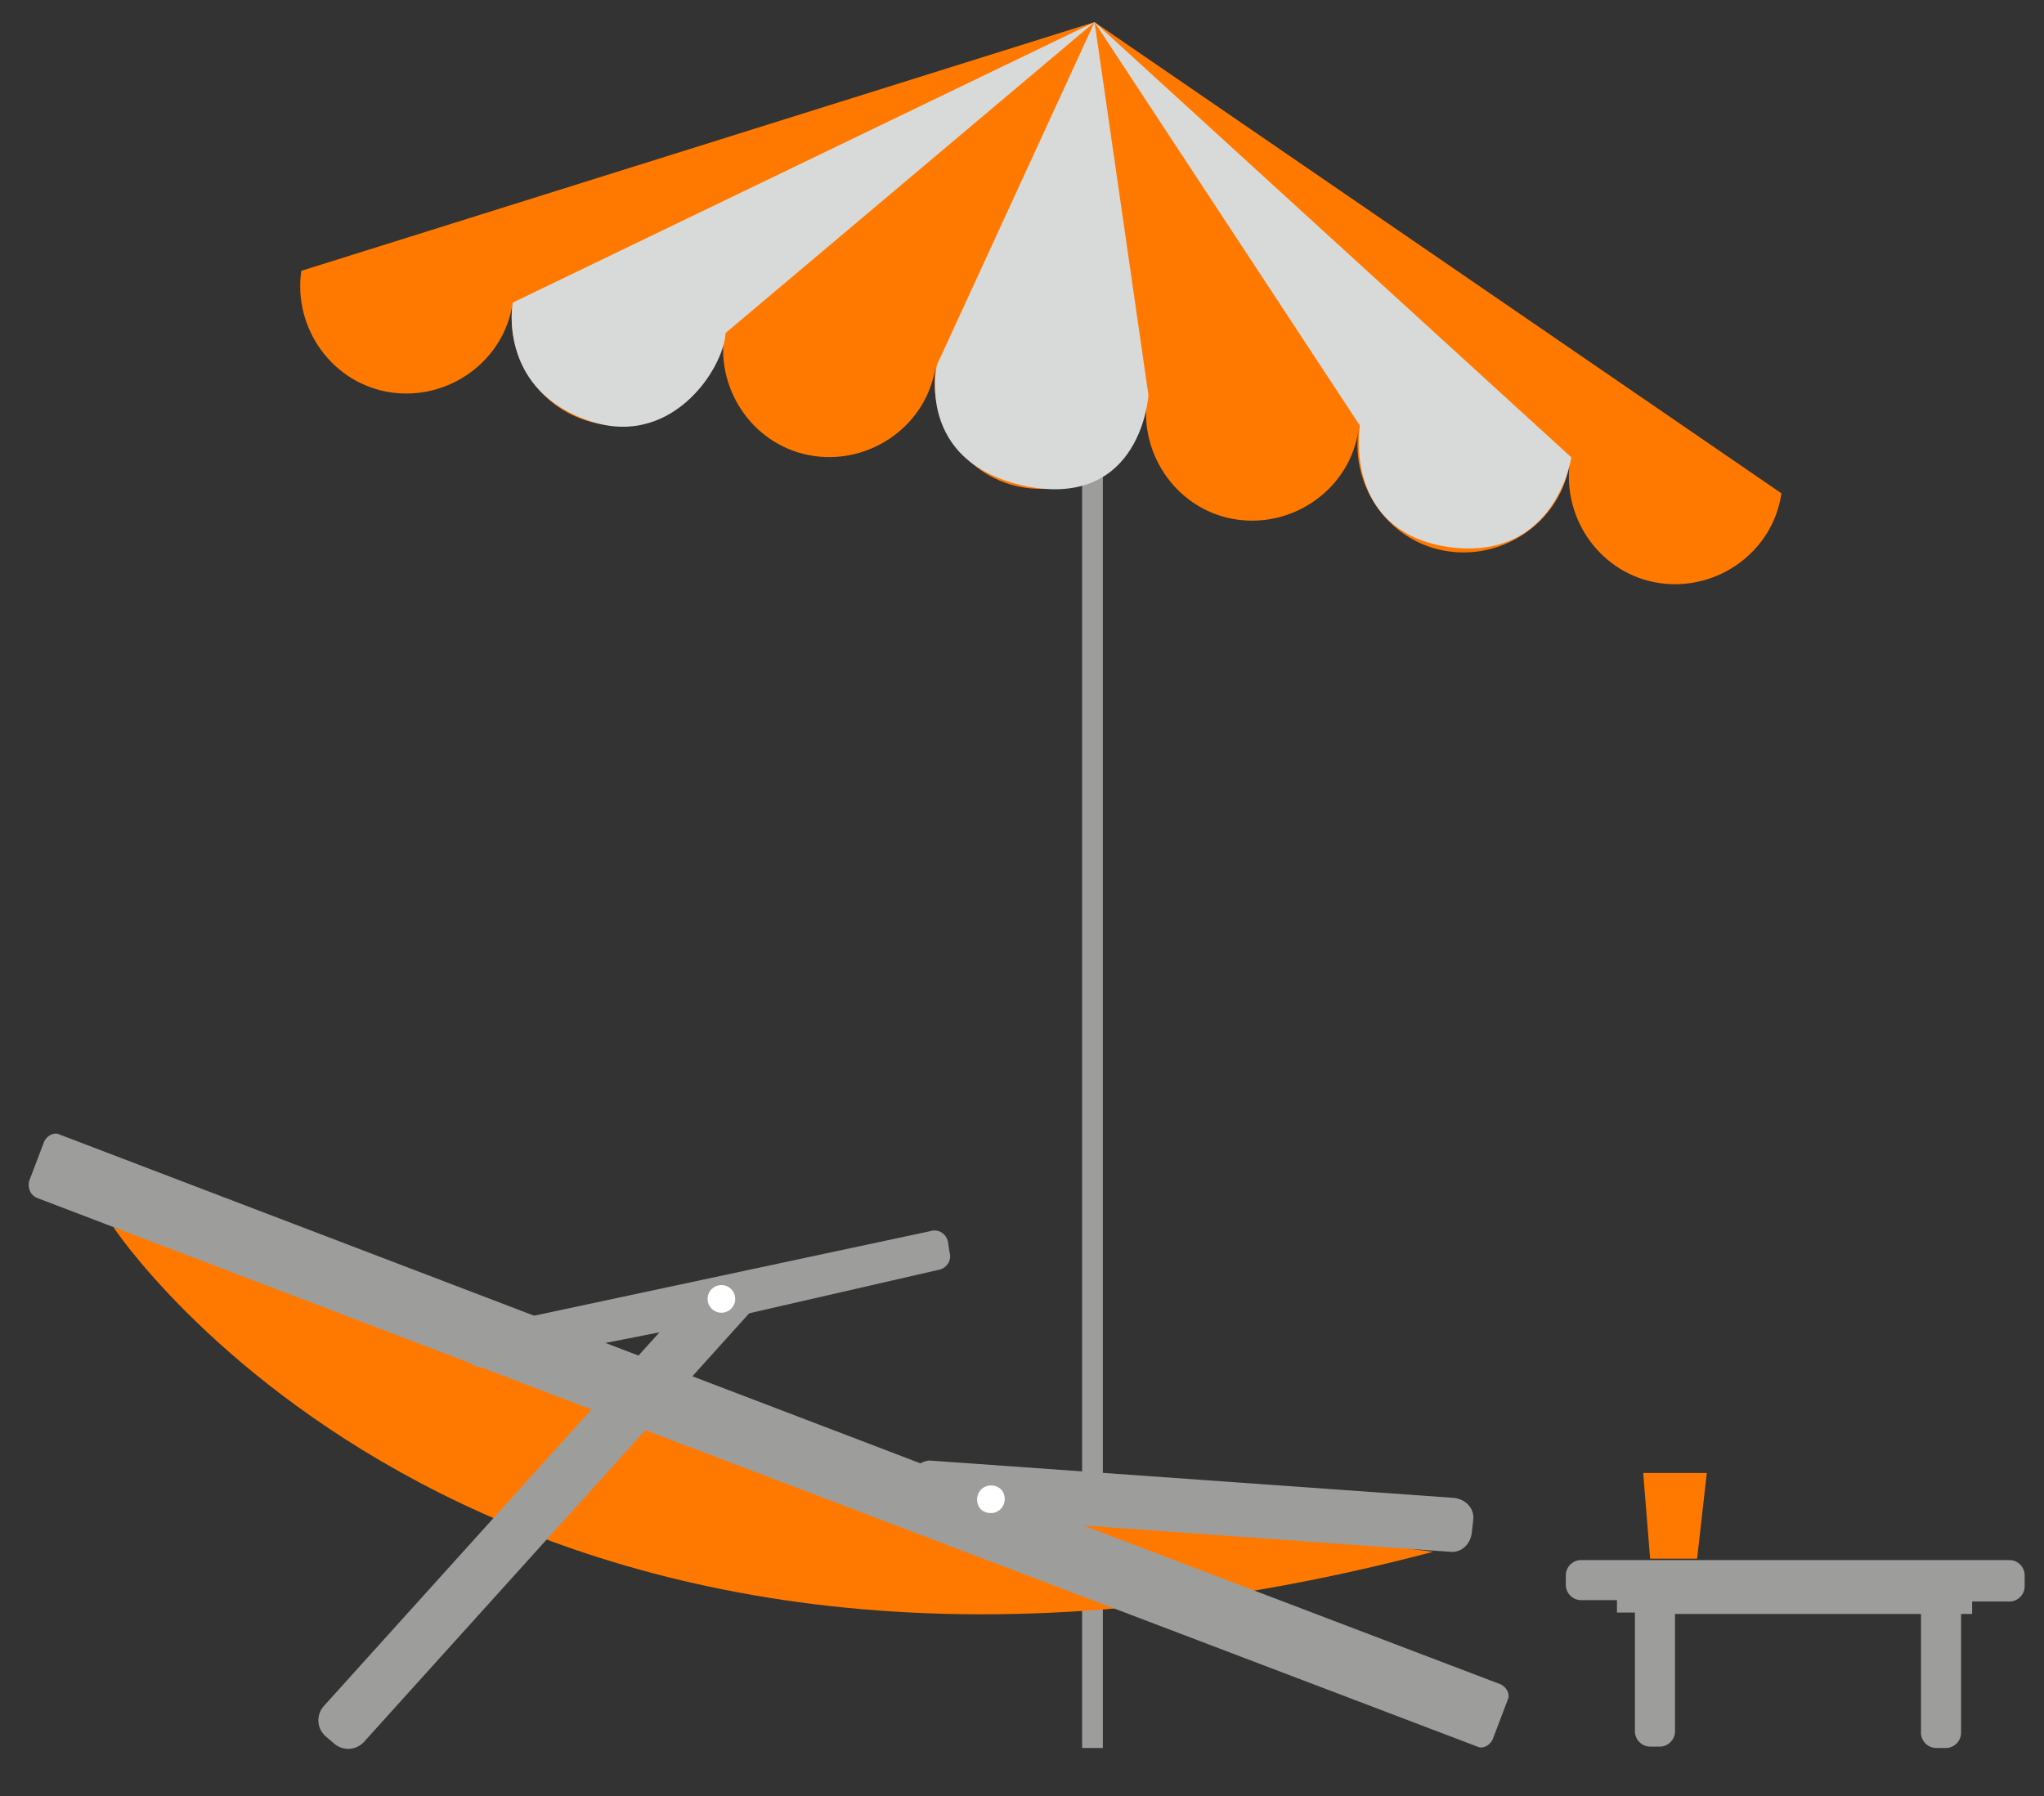 <?xml version="1.0" encoding="utf-8"?>
<!-- Generator: Adobe Illustrator 25.4.1, SVG Export Plug-In . SVG Version: 6.00 Build 0)  -->
<svg version="1.1" id="Calque_2" xmlns="http://www.w3.org/2000/svg" xmlns:xlink="http://www.w3.org/1999/xlink" x="0px" y="0px"
	 viewBox="0 0 147.9 130" style="enable-background:new 0 0 147.9 130;" xml:space="preserve">
<rect x="0" y="0" width="147.9" height="130" fill="#333333" stroke="none"/>
<style type="text/css">
	.st0{fill:#9D9D9C;}
	.st1{fill:#FF7900;}
	.st2{fill:#D8D9D9;}
	.st3{fill:#575756;}
	.st4{fill:#FFFFFF;}
</style>
<g>
	<g id="Umbrella_00000163781873680186308200000005802937298149567162_">
		<rect x="78.3" y="4.7" class="st0" width="1.5" height="121.8"/>
		<g>
			<path class="st1" d="M79.2,1.6l-57.4,18c-0.6,4.2,2.3,8.2,6.5,8.8c4.2,0.6,8.2-2.3,8.8-6.5c-0.6,4.2,2.3,8.2,6.5,8.8
				c4.2,0.6,8.2-2.3,8.8-6.5c-0.6,4.2,2.3,8.2,6.5,8.8c4.2,0.6,8.2-2.3,8.8-6.5c-0.6,4.2,2.3,8.2,6.5,8.8c4.2,0.6,8.2-2.3,8.8-6.5
				c-0.6,4.2,2.3,8.2,6.5,8.8c4.2,0.6,8.2-2.3,8.8-6.5c-0.6,4.2,2.3,8.2,6.5,8.8c4.2,0.6,8.2-2.3,8.8-6.5c-0.6,4.2,2.3,8.2,6.5,8.8
				c4.2,0.6,8.2-2.3,8.8-6.5L79.2,1.6z"/>
			<path class="st2" d="M83.1,28.6l-3.9-27L67.8,26.4c0,0-1.7,7.1,6.5,8.8C82.6,36.8,83.1,28.6,83.1,28.6z"/>
			<path class="st2" d="M52.5,24.1L79.2,1.6L37.1,21.9c0,0-1.1,6,5.1,8.4C48.5,32.8,52.4,26.6,52.5,24.1z"/>
			<path class="st2" d="M79.2,1.6l19.2,29.2c0,0-1.3,7.7,6.5,8.8c7.7,1,8.8-6.5,8.8-6.5L79.2,1.6z"/>
		</g>
	</g>
	<g id="Table_00000181086323436388628140000017235554600623786166_">
		<path class="st0" d="M145.4,112.9h-31c-0.6,0-1.1,0.5-1.1,1.1v0.7c0,0.6,0.5,1.1,1.1,1.1h2.6v0.9h1.3c0,0.1,0,0.1,0,0.2v8.4
			c0,0.6,0.5,1.1,1.1,1.1h0.7c0.6,0,1.1-0.5,1.1-1.1V117c0-0.1,0-0.2,0-0.2H139c0,0.1,0,0.1,0,0.2v8.4c0,0.6,0.5,1.1,1.1,1.1h0.7
			c0.6,0,1.1-0.5,1.1-1.1V117c0-0.1,0-0.2,0-0.2h0.8v-0.9h2.7c0.6,0,1.1-0.5,1.1-1.1V114C146.5,113.4,146,112.9,145.4,112.9z"/>
		<polygon class="st1" points="122.8,112.8 119.4,112.8 118.9,106.6 123.5,106.6 		"/>
	</g>
	<g id="deck_chair_00000150060417484578646620000002891053509412703163_">
		<path class="st1" d="M8.2,88.8c0,0,27.3,41.5,95.5,23.5l-37.9-4.9L8.2,88.8z"/>
		<path class="st3" d="M47.2,101c0,0.5-0.4,1-1,1s-1-0.4-1-1c0-0.5,0.4-1,1-1S47.2,100.4,47.2,101z"/>
		<path class="st0" d="M49,95l-2.8,3.1l-41.9-16c-0.4-0.2-0.9,0.1-1.1,0.5l-1.1,2.9C2,86,2.2,86.5,2.7,86.7L42.8,102l-19.4,21.5
			c-0.5,0.6-0.5,1.5,0.1,2.1l0.7,0.6c0.6,0.5,1.5,0.5,2.1-0.1l20.4-22.6l60.2,22.9c0.4,0.2,0.9-0.1,1.1-0.5l1.1-2.9
			c0.2-0.4-0.1-0.9-0.5-1.1l-30.2-11.5l26.5,1.9c0.8,0.1,1.5-0.5,1.6-1.4l0.1-0.9c0.1-0.8-0.5-1.5-1.4-1.6l-37.9-2.7
			c-0.3,0-0.5,0.1-0.7,0.2l-16.5-6.3l4.6-5.1L49,95z"/>
		<path class="st0" d="M50.9,95.8l17-3.9c0.6-0.1,1-0.7,0.8-1.3l-0.1-0.7c-0.1-0.6-0.7-1-1.3-0.8l-32.8,7c-0.6,0.1-1,0.7-0.8,1.3
			l0.1,0.7c0.1,0.6,0.7,1,1.3,0.8l11.7-2.3"/>
		<path class="st4" d="M72.7,108.5c0,0.5-0.4,1-1,1s-1-0.4-1-1c0-0.5,0.4-1,1-1S72.7,107.9,72.7,108.5z"/>
		<circle class="st4" cx="52.2" cy="94" r="1"/>
	</g>
</g>
</svg>
